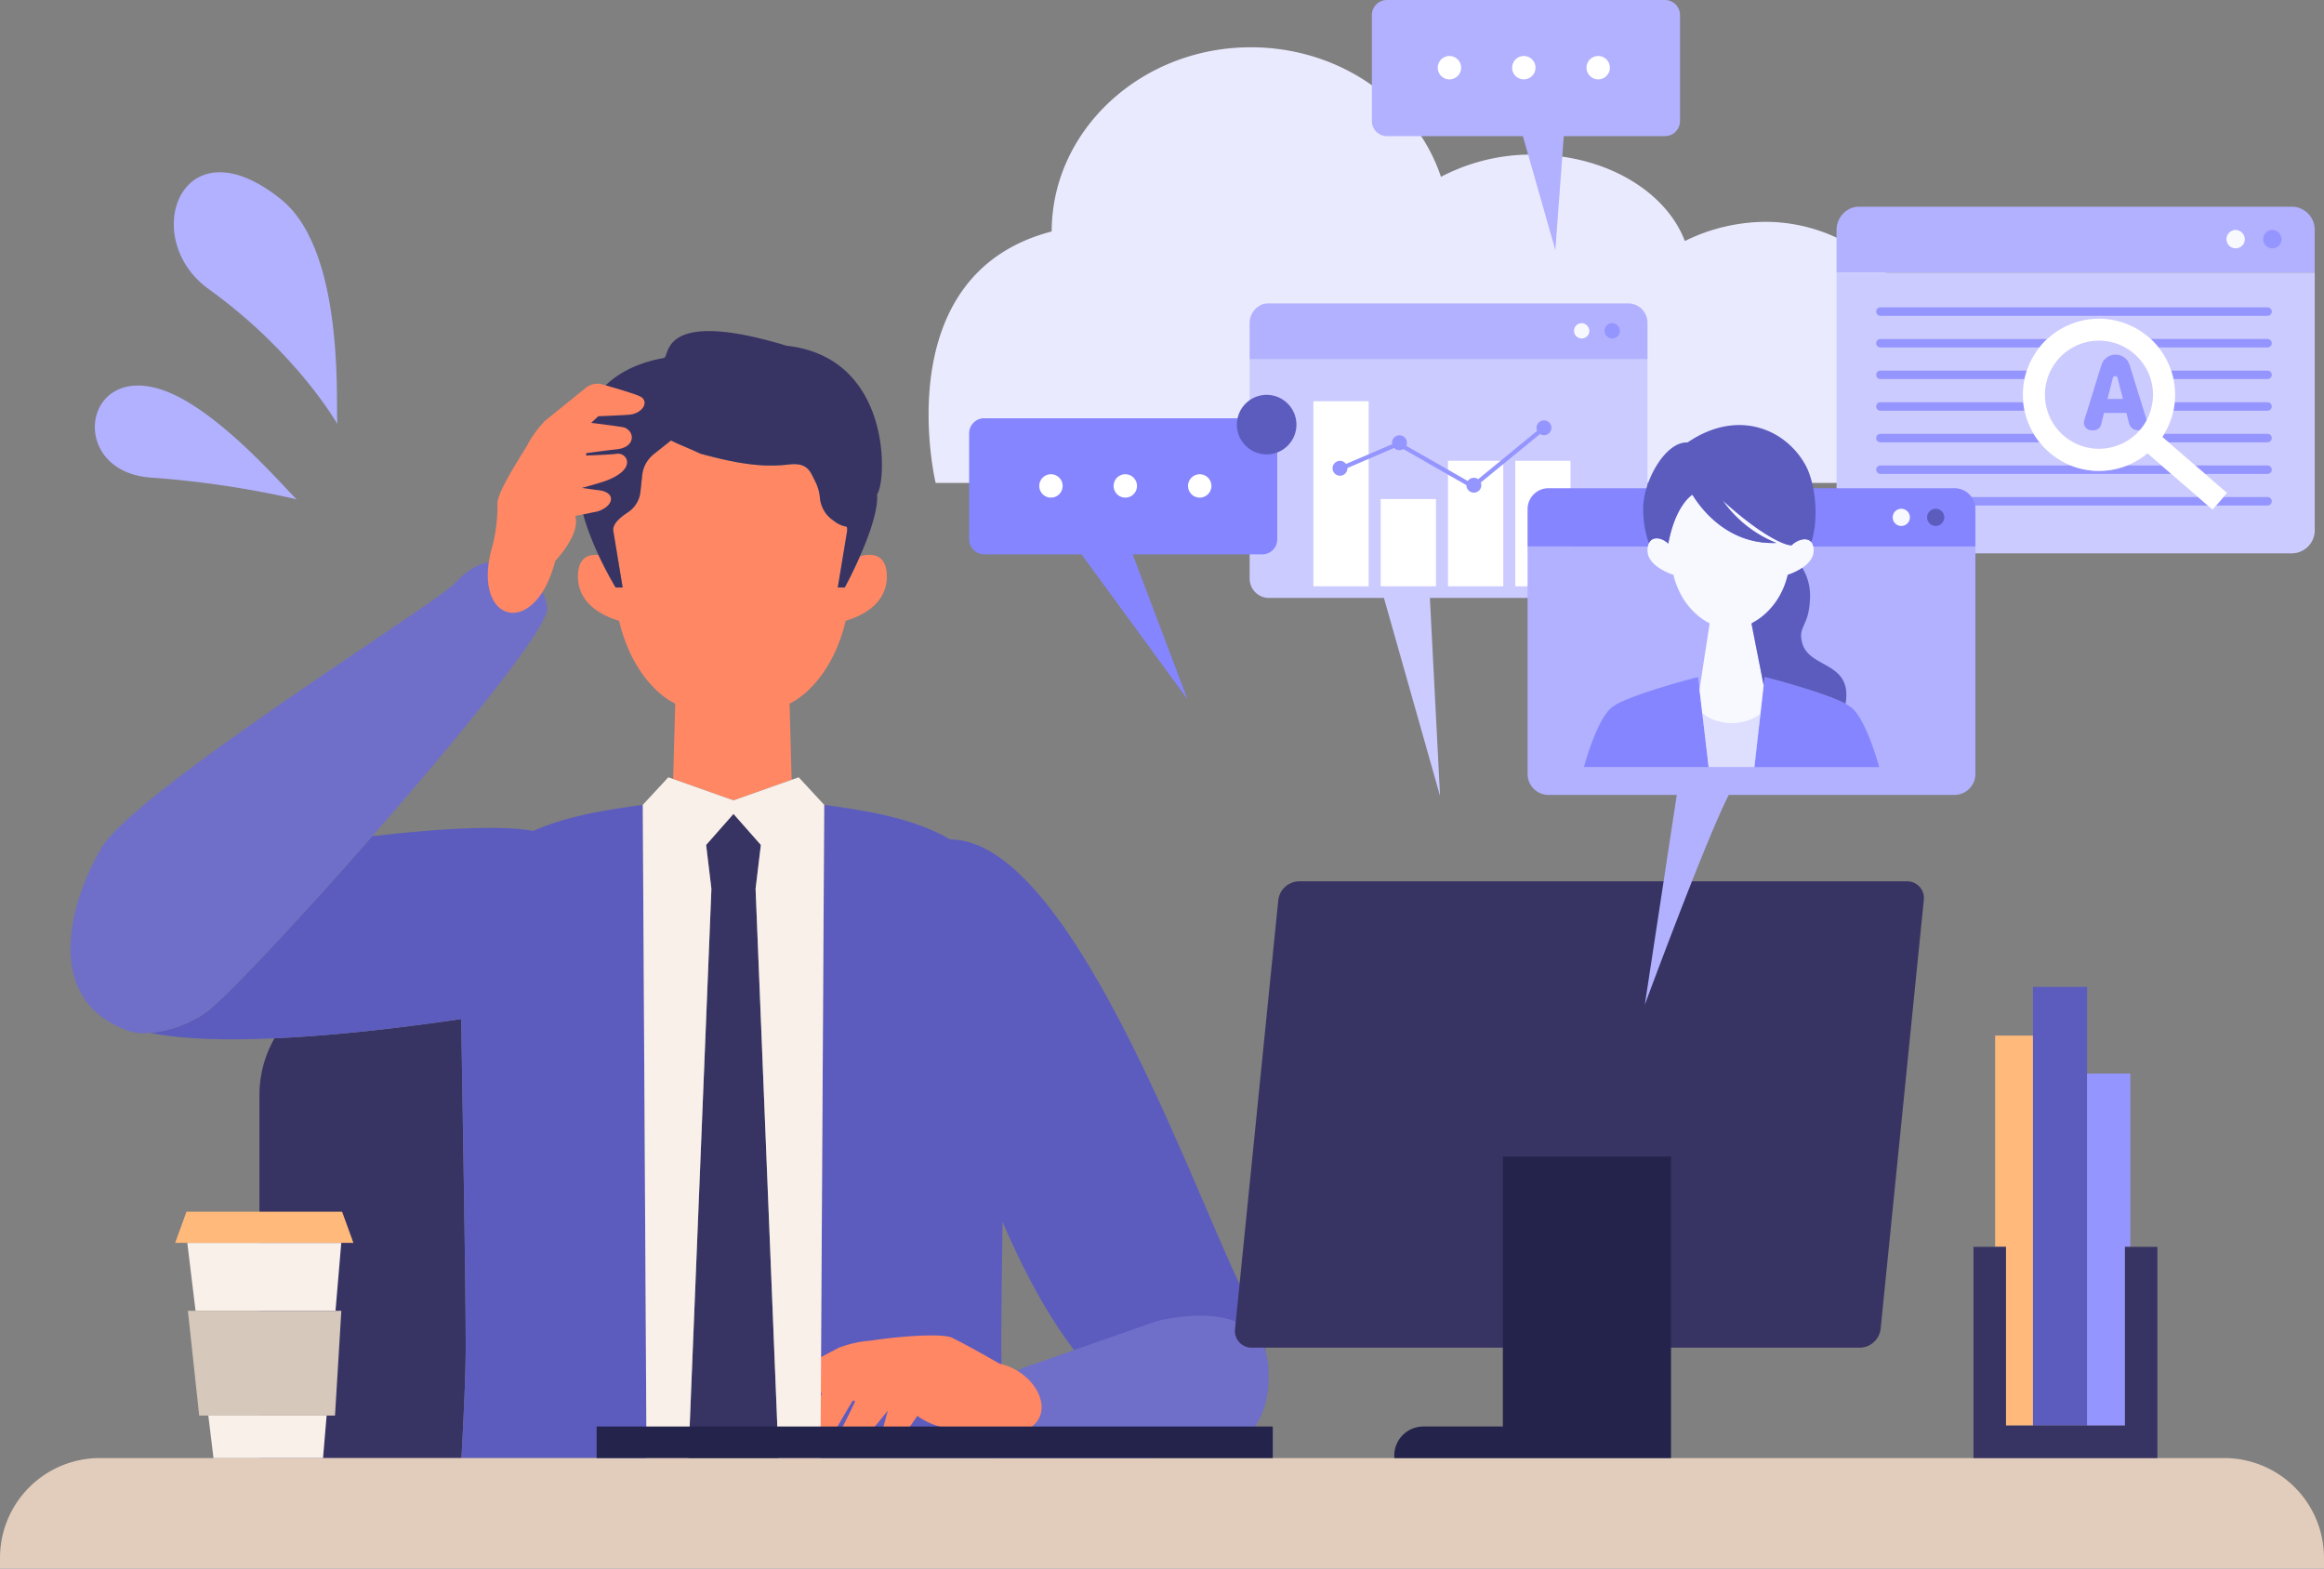 <svg height="216" viewBox="0 0 320 216" width="320" xmlns="http://www.w3.org/2000/svg" xmlns:xlink="http://www.w3.org/1999/xlink"><rect x="0" y="0" width="320" height="216" fill="#808080" stroke="none"/><clipPath id="a"><path d="m0 0h320v216h-320z"/></clipPath><g clip-path="url(#a)"><path d="m46.173 115.432c.032-7.98-.4-31.376-.617-45.688-6.844 1.012-16.59 2.245-25.708 2.652a15.752 15.752 0 0 0 -2.078 7.839v49.965h27.818c.346-6.282.571-11.547.585-14.769" fill="#373463" transform="translate(17.95 70.586)"/><path d="m78.421 46.1c-1.067 2.421-2.091 4.3-2.091 4.3h-.961l1.28-7.73a1.267 1.267 0 0 0 -.054-.642 3.892 3.892 0 0 1 -1.825-.851 4.191 4.191 0 0 1 -1.857-3.133 6.284 6.284 0 0 0 -.663-2.286c-.706-1.414-1.067-2.6-3.626-2.3-3.419.4-6.72 0-12.159-1.487-1.92-.891-3.023-1.29-4.064-1.823l-2.348 1.871a4.265 4.265 0 0 0 -1.612 2.871l-.259 2.4a3.855 3.855 0 0 1 -1.749 2.777c-1.1.73-2.141 1.624-1.964 2.6l1.278 7.73h-.959a49.5 49.5 0 0 1 -2.358-4.467c-1.295-.145-2.84.249-2.84 2.958 0 3.988 3.855 5.565 5.665 6.085 1.6 6.8 5.4 10.322 7.727 11.406l-.282 10.386 8.308 2.944 8.006-2.837-.285-10.495c2.334-1.085 6.125-4.606 7.727-11.406 1.809-.519 5.665-2.1 5.665-6.085 0-3.354-2.37-3.161-3.7-2.787" fill="#ff8764" transform="translate(39.99 30.507)"/><path d="m68.236 24.676c-17.6-5.352-16.065 1.636-16.833 1.636h.052c-.052.022-.1.046-.151.068-3.817.634-11.227 3.276-10.907 11.6 0 .089-.277 2.632-.639 4.757-.529 3.117 1.077 7.5 2.6 10.767a50.18 50.18 0 0 0 2.356 4.467h.963l-1.277-7.732c-.175-.978.86-1.869 1.964-2.6a3.86 3.86 0 0 0 1.751-2.775l.257-2.4a4.274 4.274 0 0 1 1.612-2.873l2.348-1.869c1.039.533 2.147.93 4.066 1.821 5.439 1.487 8.738 1.885 12.157 1.487 2.559-.3 2.921.887 3.626 2.3a6.3 6.3 0 0 1 .663 2.286 4.187 4.187 0 0 0 1.856 3.13 3.884 3.884 0 0 0 1.827.851 1.268 1.268 0 0 1 .054.642l-1.281 7.733h.961s1.021-1.877 2.091-4.3c1.24-2.811 2.539-6.36 2.36-8.557 1.295-1.561 2.225-18.807-12.477-20.441" fill="#373463" transform="translate(40.057 22.932)"/><path d="m115.216 123.585c-6.089-10.565-23.693-63.771-41.155-63.732-5.216-3.074-12.067-4.024-17.341-4.769l-.52 89.954h25.475c-.342-6.312-.563-11.579-.577-14.767-.014-3.565.064-10.209.173-17.744 4.688 10.767 11.534 23.644 24.5 30.4 11.072 5.773 14.891-9.9 9.448-19.342" fill="#5c5cbf" transform="translate(56.772 55.749)"/><path d="m78.153 55.084c-4.531.638-10.23 1.427-15.054 3.588-4.8-.847-13.444-.278-22.2.732-9.471 10.813-18.943 20.952-22.543 24.016a16.071 16.071 0 0 1 -8.111 3.06c11.026 2.211 31.209-.167 42.912-1.9.221 14.312.649 37.708.617 45.69-.014 3.219-.239 8.485-.585 14.767h25.483z" fill="#5c5cbf" transform="translate(10.349 55.749)"/><path d="m46.372 76.276c12.228-13.952 24.459-29.022 24.093-31.449-.808-5.368-7.267-9.475-12.714-3.38-2.372 2.652-44.088 28.6-48.7 36.5s-8 21.213 4.05 25.231a6.8 6.8 0 0 0 2.609.173 16.089 16.089 0 0 0 8.109-3.06c3.6-3.064 13.072-13.2 22.548-24.016" fill="#6f6fc9" transform="translate(4.88 38.877)"/><path d="m91.988 90.814-18.407 6.444s-6.173 2.829-6.786 5.877c-.82 4.082.342 6.732 6.75 7.632l23.941-1.5s10.706.221 9.932-12.1c-.649-10.374-15.43-6.354-15.43-6.354" fill="#6f6fc9" transform="translate(67.238 91.134)"/><path d="m49.148 26.346a2.547 2.547 0 0 0 -2.239.489l-5.751 4.646.024.018a14.691 14.691 0 0 0 -2.418 3.392c-2.394 3.845-4.079 6.706-4.018 7.962a22.955 22.955 0 0 1 -.611 5.471c-3.315 10.776 5.714 13.461 8.572 2.326 0 0 3.49-3.592 2.756-6.171l3.112-.638c2.354-.809 2.507-2.755-.143-2.936l-2.06-.294c1.278-.35 2.615-.732 3.226-.954 4.493-1.636 2.957-3.94 1.612-3.746-.7.1-2.848.191-4.27.243.01-.1.02-.207.028-.328 1.658-.221 3.5-.461 4.167-.527 2.551-.252 2.611-2.35 1.12-2.992-.189-.082-2.382-.374-4.442-.634-.054-.008-.109-.014-.163-.02l.981-.909s2.907-.113 4.217-.209c1.914-.141 2.933-1.922 1.441-2.565-1.023-.441-3.614-1.193-5.142-1.624" fill="#ff8764" transform="translate(33.752 26.577)"/><path d="m53.748 98.535a2.662 2.662 0 0 1 1.389-1.942l6.81-3.593.006.03a15.32 15.32 0 0 1 4.237-.918c4.663-.708 9.99-.976 11.164-.4 2.332 1.137 6.541 3.565 6.541 3.565 6.05 1.382 8.774 9.012 1.144 9.819a13.033 13.033 0 0 1 -5.739-.865 9.712 9.712 0 0 1 -6.706-1.753l-1.89 2.716c-1.745 1.922-3.666 1.266-2.748-1.346l.567-2.093c-.86 1.078-1.777 2.2-2.241 2.7-3.413 3.628-4.981 1.209-4.243 0 .384-.63 1.357-2.648 1.994-3.988-.1-.03-.209-.066-.328-.109-.895 1.5-1.883 3.165-2.219 3.773-1.293 2.338-3.323 1.533-3.323-.161 0-.213.625-2.435 1.226-4.513.014-.056.03-.111.046-.165l-1.272.565s-1.3 2.736-1.938 3.952c-.921 1.775-3.043 2.016-3.043.322 0-1.161.346-3.952.565-5.592" fill="#ff8764" transform="translate(53.722 92.502)"/><path d="m57.136 59.976-.442-.5-3.327-3.776-3.767 4.276.728 6.044-3.17 78.39h12.422l-3.17-78.39z" fill="#373463" transform="translate(47.631 56.375)"/><path d="m65.5 53.2-.969.344-8.006 2.835-8.31-2.944-.665-.235-3.52 3.8.519 89.954h5.761l3.17-78.39-.726-6.044 3.769-4.276 3.329 3.775.442.5-.728 6.044 3.17 78.39h5.764l.517-89.954z" fill="#f9f0ea" transform="translate(44.474 53.839)"/><path d="m320 113.542a13.745 13.745 0 0 0 -13.737-13.751h-292.526a13.745 13.745 0 0 0 -13.737 13.751v1.458h320z" fill="#e2ccbc" transform="translate(0 100.996)"/><path d="m170.644 124.536h-83.704a2.3 2.3 0 0 1 -2.332-2.6l5.95-59.026a2.936 2.936 0 0 1 2.854-2.594h83.7a2.3 2.3 0 0 1 2.33 2.594l-5.942 59.031a2.936 2.936 0 0 1 -2.854 2.6" fill="#373463" transform="translate(85.452 61.049)"/><path d="m110.46 79.154v37.177h-10.945a4.011 4.011 0 0 0 -4.008 4.012v.334h38.106v-41.523z" fill="#23234c" transform="translate(96.474 80.11)"/><path d="m0 0h93.097v4.346h-93.097z" fill="#23234c" transform="translate(82.154 196.441)"/><path d="m14.982 102.733h15.084l.494-5.849h-16.29z" fill="#f9f0ea" transform="translate(14.415 98.054)"/><path d="m34.031 85.061h-21.201l1.138 9.358h19.269z" fill="#f9f0ea" transform="translate(12.96 86.088)"/><path d="m36.542 87.219-1.558-4.29h-21.428l-1.556 4.29z" fill="#ffb97b" transform="translate(12.12 83.93)"/><path d="m12.87 89.713 1.558 14.429h18.7l.872-14.429z" fill="#d6c8ba" transform="translate(13.001 90.796)"/><path d="m138.155 124.577h3.725v-53.7h-5.214v29.089h1.49z" fill="#ffb97b" transform="translate(138.05 71.735)"/><path d="m0 0h7.45v60.408h-7.45z" fill="#5c5cbf" transform="translate(279.928 135.901)"/><path d="m148.179 121.951v-24.612h.744v-23.865h-5.958v48.477z" fill="#9595ff" transform="translate(144.413 74.361)"/><path d="m156.04 85.335v24.612h-16.387v-24.612h-4.471v29.087h25.326v-29.087z" fill="#373463" transform="translate(136.552 86.365)"/><path d="m34.349 42.066c-.43 0-10.38-12.243-18.465-15.044-11.164-3.869-13.144 11.187-1.719 12.036a132.436 132.436 0 0 1 20.184 3.008" fill="#b1b1ff" transform="translate(6.563 26.706)"/><path d="m34.47 46.525c-.442-.356 1.524-23.423-7.729-30.948-13.741-11.177-19.824 5.258-10.03 12.302 12.177 8.761 17.759 18.646 17.759 18.646" fill="#b1b1ff" transform="translate(12.024 11.932)"/><path d="m198.324 37.862a23.314 23.314 0 0 0 -19.054-10.586 25.31 25.31 0 0 0 -11.53 2.642c-2.6-6.873-10.983-11.905-20.921-11.905a26.717 26.717 0 0 0 -12.658 3.064c-3.461-10.334-13.878-17.841-26.188-17.841-15.14 0-27.412 11.464-27.412 25.364-22.861 5.954-15.98 34.626-15.98 34.626h139.89s0-15.439-6.147-25.364" fill="#eaeaff" transform="translate(64.252 3.275)"/><path d="m85.6 24.6v30.084a2.669 2.669 0 0 0 2.557 2.765h15.934l7.727 27.268-1.4-27.268h27.41a2.669 2.669 0 0 0 2.557-2.765v-30.084z" fill="#cbcbff" transform="translate(86.468 24.892)"/><path d="m137.826 20.764h-49.668a2.373 2.373 0 0 0 -1 .217 2.775 2.775 0 0 0 -1.56 2.549v4.942h54.782v-4.941a2.672 2.672 0 0 0 -2.557-2.767" fill="#b1b1ff" transform="translate(86.468 21.015)"/><path d="m109.926 23.253a1.055 1.055 0 1 1 -1.051-1.137 1.1 1.1 0 0 1 1.051 1.137" fill="#f8f8ff" transform="translate(108.915 22.383)"/><path d="m112.019 23.253a1.055 1.055 0 1 1 -1.051-1.137 1.1 1.1 0 0 1 1.051 1.137" fill="#9595ff" transform="translate(111.029 22.383)"/><path d="m0 0h7.608v25.483h-7.608z" fill="#fff" transform="translate(180.847 55.252)"/><path d="m0 0h7.608v12.01h-7.608z" fill="#fff" transform="translate(190.114 68.724)"/><path d="m0 0h7.608v17.282h-7.608z" fill="#fff" transform="translate(199.38 63.453)"/><path d="m0 0h7.608v17.282h-7.608z" fill="#fff" transform="translate(208.645 63.453)"/><path d="m120.394 28.771a1.023 1.023 0 0 0 -.935 1.439l-8.131 6.66a1.016 1.016 0 0 0 -1.429.247l-8.473-4.845a1.04 1.04 0 0 0 .094-.425 1.024 1.024 0 1 0 -2.048 0 1.054 1.054 0 0 0 .018.2l-6.354 2.726a1.023 1.023 0 1 0 .191.592v-.034l6.44-2.765a1.013 1.013 0 0 0 1.264.157l8.686 4.968v.009a1.024 1.024 0 0 0 2.048 0 1.01 1.01 0 0 0 -.074-.374l8.151-6.674a1.024 1.024 0 1 0 .555-1.885" fill="#9595ff" transform="translate(92.203 29.118)"/><path d="m188.571 14.148h-59.695a2.924 2.924 0 0 0 -1.2.256 3.26 3.26 0 0 0 -1.875 3v5.815h65.838v-5.819a3.171 3.171 0 0 0 -3.071-3.256" fill="#b1b1ff" transform="translate(127.079 14.319)"/><path d="m155.04 17.077a1.265 1.265 0 1 1 -1.262-1.338 1.3 1.3 0 0 1 1.262 1.338" fill="#f8f8ff" transform="translate(154.057 15.929)"/><path d="m157.554 17.077a1.265 1.265 0 1 1 -1.264-1.338 1.3 1.3 0 0 1 1.264 1.338" fill="#9595ff" transform="translate(156.597 15.929)"/><path d="m125.805 18.656v35.406a3.172 3.172 0 0 0 3.073 3.256h59.693a3.172 3.172 0 0 0 3.073-3.256v-35.406z" fill="#cbcbff" transform="translate(127.079 18.881)"/><g fill="#9595ff"><path d="m129.09 22.2h53.353a.584.584 0 0 0 0-1.167h-53.353a.584.584 0 0 0 0 1.167" transform="translate(129.808 21.291)"/><path d="m129.09 24.368h21.91a10.227 10.227 0 0 1 1.079-1.167h-22.989a.584.584 0 0 0 0 1.167" transform="translate(129.808 23.481)"/><path d="m163.432 23.2h-16.107a10.783 10.783 0 0 1 1.079 1.167h15.028a.584.584 0 0 0 0-1.167" transform="translate(148.817 23.481)"/><path d="m129.09 26.531h19.866a9.893 9.893 0 0 1 .32-1.167h-20.186a.584.584 0 0 0 0 1.167" transform="translate(129.808 25.67)"/><path d="m162.021 25.364h-13.3a10.294 10.294 0 0 1 .32 1.167h12.979a.584.584 0 0 0 0-1.167" transform="translate(150.228 25.67)"/><path d="m161.865 27.528h-12.806a10.278 10.278 0 0 1 -.183 1.167h12.989a.584.584 0 0 0 0-1.167" transform="translate(150.384 27.86)"/><path d="m129.09 28.7h19.874a10.15 10.15 0 0 1 -.181-1.167h-19.693a.584.584 0 0 0 0 1.167" transform="translate(129.808 27.86)"/><path d="m162.633 30.858a.584.584 0 0 0 0-1.167h-14.24c-.086.147-.183.288-.277.431l.852.736z" transform="translate(149.616 30.049)"/><path d="m129.09 30.858h21.943a10.708 10.708 0 0 1 -.814-1.167h-21.129a.584.584 0 0 0 0 1.167" transform="translate(129.808 30.049)"/><path d="m160.353 33.022a.584.584 0 0 0 0-1.167h-9.98l1.349 1.167z" transform="translate(151.896 32.24)"/><path d="m163.1 31.855a10.423 10.423 0 0 1 -7.787 0h-26.223a.584.584 0 0 0 0 1.167h40.076l-1.349-1.167z" transform="translate(129.808 32.24)"/><path d="m158.906 35.185a.584.584 0 0 0 0-1.167h-6.093l-1.007 1.167z" transform="translate(153.343 34.429)"/><path d="m129.09 34.018a.584.584 0 0 0 0 1.167h45.11l-1.349-1.167z" transform="translate(129.808 34.429)"/><path d="m151.338 33.1-2.294-7.4a2.033 2.033 0 0 0 -3.884 0l-2.366 7.626a1.053 1.053 0 0 0 1.005 1.364h.3a1.05 1.05 0 0 0 1.019-.795l.4-1.6h3.08l.356 1.412a1.268 1.268 0 0 0 1.206.982 1.232 1.232 0 0 0 1.176-1.6m-5.336-2.722.223-.883c.161-.622.336-1.31.5-2a.343.343 0 0 1 .665 0c.171.686.344 1.38.511 2l.223.883z" transform="translate(144.193 24.567)"/></g><path d="m163.646 43.193-1.346-1.169-3.685-3.185-.852-.736c.094-.143.191-.284.277-.431a10.556 10.556 0 0 0 1.433-4.354 10.224 10.224 0 0 0 .052-1.026 10.475 10.475 0 0 0 -.225-2.159 9.89 9.89 0 0 0 -.32-1.167 10.479 10.479 0 0 0 -19.868 0 10.733 10.733 0 0 0 -.32 1.167 10.615 10.615 0 0 0 -.223 2.159c0 .346.018.688.05 1.026a10.645 10.645 0 0 0 .181 1.169 10.472 10.472 0 0 0 16.929 5.875l1.924 1.662 1.347 1.169 3.685 3.185 1.349 1.167.655.565.488-.565 1.007-1.167.49-.567zm-11.062-4.354a7.449 7.449 0 0 1 -10.65-4.352 7.289 7.289 0 0 1 -.257-1.169 7.4 7.4 0 0 1 .247-3.185 7.357 7.357 0 0 1 .466-1.167 7.488 7.488 0 0 1 3.047-3.185 7.4 7.4 0 0 1 7.212 0 7.492 7.492 0 0 1 3.049 3.185 7.36 7.36 0 0 1 .466 1.167 7.441 7.441 0 0 1 .32 2.159 7.937 7.937 0 0 1 -.336 2.2 7.458 7.458 0 0 1 -1.556 2.767c-.131.147-.267.284-.408.419a7.494 7.494 0 0 1 -1.6 1.167" fill="#fff" transform="translate(139.971 22.068)"/><path d="m104.639 37.4v31.33a2.882 2.882 0 0 0 2.878 2.881h17.665l-4.4 28.891s8.5-23 11.564-28.891h31.077a2.882 2.882 0 0 0 2.876-2.881v-31.33z" fill="#b1b1ff" transform="translate(105.699 37.855)"/><path d="m163.421 33.414h-55.906a2.878 2.878 0 0 0 -2.876 2.879v5.147h61.661v-5.147a2.881 2.881 0 0 0 -2.876-2.879" fill="#8585ff" transform="translate(105.699 33.817)"/><path d="m132.018 36.006a1.184 1.184 0 1 1 -1.184-1.185 1.185 1.185 0 0 1 1.184 1.185" fill="#f8f8ff" transform="translate(130.963 35.241)"/><path d="m134.372 36.006a1.183 1.183 0 1 1 -1.184-1.185 1.184 1.184 0 0 1 1.184 1.185" fill="#5c5cbf" transform="translate(133.343 35.241)"/><path d="m112.615 50.318c-2.215 1.262-4.117 8.4-4.117 8.4h17.175l-1.457-12.374c-.929.161-9.8 2.61-11.6 3.97" fill="#8585ff" transform="translate(109.597 46.908)"/><path d="m133.236 50.318c-1.805-1.36-10.728-3.809-11.657-3.97l-1.4 12.374h17.175s-1.9-7.143-4.117-8.4" fill="#8585ff" transform="translate(121.395 46.908)"/><path d="m120.652 50.168a6.194 6.194 0 0 1 -4.044-1.344l.87 7.392h6.3l.826-7.27a6.486 6.486 0 0 1 -3.956 1.221" fill="#dedeff" transform="translate(117.789 49.413)"/><path d="m135.418 40.4c-.613-.785-1.982-.316-2.722.427-.907.048-4.261-1.406-9.506-6.193a16.472 16.472 0 0 0 7.4 5.867c-7.866.31-11.5-6.684-11.568-6.64-.03.02-2.316 1.39-3.311 6.738-.792-.793-2.183-1.125-2.677-.044a2.432 2.432 0 0 0 -.181 1.026c.022 2.231 3.57 3.312 3.57 3.312a11.135 11.135 0 0 0 1.045 2.746 9.873 9.873 0 0 0 2.422 2.948 7.806 7.806 0 0 0 1.373.905 1.273 1.273 0 0 0 .151.093h-.006c-.07.421-1.2 7.785-1.4 9.121l.384 3.272a6.2 6.2 0 0 0 4.044 1.342 6.471 6.471 0 0 0 3.954-1.221l.322-2.837-.135-.016h.137l.127-1.125-1.423-7.219-.257-1.31a1.379 1.379 0 0 0 .157-.1 9.886 9.886 0 0 0 4.842-6.6s3.548-1.08 3.57-3.312a1.861 1.861 0 0 0 -.314-1.181" fill="#f8f8ff" transform="translate(113.999 34.267)"/><path d="m132.928 57.577c.991-5.9-5.027-4.765-5.98-8.4-.607-2.318.927-2.161 1.079-6.022a7.317 7.317 0 0 0 -1.061-4.292 8.479 8.479 0 0 1 -1.9.93l-.054.018-.034.012h-.01c-.03.121-.06.239-.092.356-.064.233-.133.461-.207.68s-.155.433-.239.64a10.219 10.219 0 0 1 -.553 1.153c-.149.27-.306.523-.466.763a9.918 9.918 0 0 1 -1.186 1.445c-.117.117-.233.227-.348.332a8.07 8.07 0 0 1 -1.751 1.231s-.058.048-.147.129l.251 1.276 1.423 7.217.127-1.125c.86.151 8.581 2.262 11.148 3.654" fill="#5c5cbf" transform="translate(121.194 39.332)"/><path d="m134.818 34.444c-2.776-4.863-9.319-7.616-16.151-2.954-2.949-.155-5.906 4.976-6.1 8.714a14.674 14.674 0 0 0 .772 5.173c.494-1.08 1.883-.748 2.677.044.993-5.348 3.279-6.718 3.309-6.738.07-.044 3.7 6.95 11.57 6.64a16.49 16.49 0 0 1 -7.405-5.867c5.244 4.787 8.6 6.241 9.506 6.191.74-.74 2.109-1.209 2.722-.425 1.162-3.676.42-8.569-.9-10.779" fill="#5c5cbf" transform="translate(113.695 29.442)"/><path d="m106.738 28.625h-38.277a2.079 2.079 0 0 0 -2.076 2.075v14.59a2.079 2.079 0 0 0 2.076 2.078h13.4l14.583 19.945-7.536-19.942h17.83a2.079 2.079 0 0 0 2.076-2.078v-14.593a2.079 2.079 0 0 0 -2.076-2.078" fill="#8585ff" transform="translate(67.057 28.971)"/><path d="m74.408 34.07a1.609 1.609 0 1 1 -1.61-1.612 1.611 1.611 0 0 1 1.61 1.612" fill="#fff" transform="translate(71.911 32.85)"/><path d="m79.5 34.07a1.609 1.609 0 1 1 -1.61-1.612 1.611 1.611 0 0 1 1.61 1.612" fill="#fff" transform="translate(77.057 32.85)"/><path d="m84.6 34.07a1.609 1.609 0 1 1 -1.61-1.612 1.611 1.611 0 0 1 1.61 1.612" fill="#fff" transform="translate(82.204 32.85)"/><path d="m88.825 27.024a4.1 4.1 0 1 0 4.1 4.1 4.11 4.11 0 0 0 -4.1-4.1" fill="#5c5cbf" transform="translate(85.586 27.35)"/><path d="m134.326 0h-38.277a2.079 2.079 0 0 0 -2.076 2.078v14.59a2.079 2.079 0 0 0 2.076 2.078h18.718l4.469 15.7 1.162-15.7h13.928a2.077 2.077 0 0 0 2.076-2.078v-14.59a2.077 2.077 0 0 0 -2.076-2.078" fill="#b1b1ff" transform="translate(94.925)"/><path d="m108.676 5.445a1.609 1.609 0 1 0 1.61-1.612 1.611 1.611 0 0 0 -1.61 1.612" fill="#fff" transform="translate(109.776 3.879)"/><path d="m103.581 5.445a1.609 1.609 0 1 0 1.61-1.612 1.611 1.611 0 0 0 -1.61 1.612" fill="#fff" transform="translate(104.63 3.879)"/><path d="m98.486 5.445a1.609 1.609 0 1 0 1.61-1.612 1.612 1.612 0 0 0 -1.61 1.612" fill="#fff" transform="translate(99.483 3.879)"/></g></svg>
